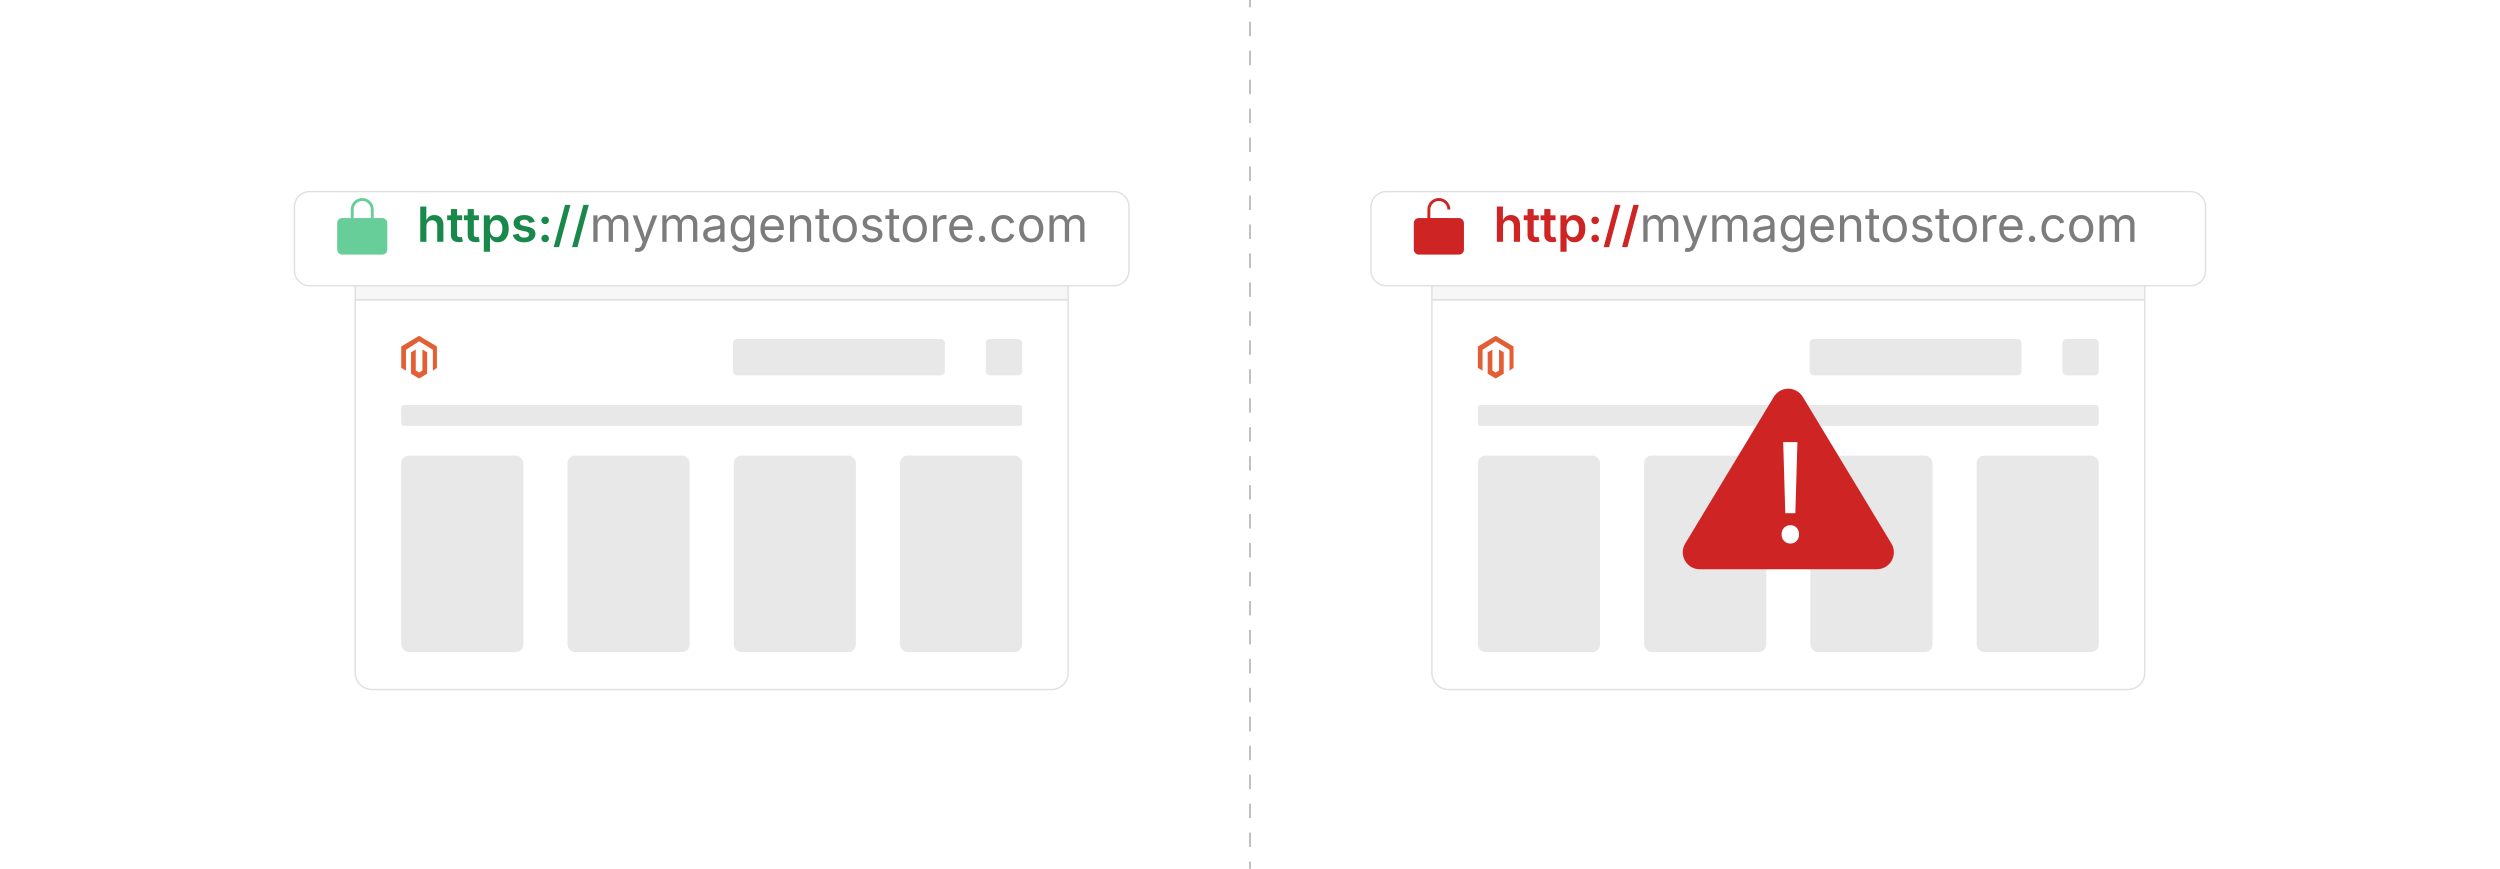 <?xml version="1.0" encoding="UTF-8"?><svg id="_02-Handle-Mixed-Content-Issues" xmlns="http://www.w3.org/2000/svg" xmlns:xlink="http://www.w3.org/1999/xlink" viewBox="0 0 860 298.867"><defs><filter id="drop-shadow-1" filterUnits="userSpaceOnUse"><feOffset dx="0" dy="4.252"/><feGaussianBlur result="blur" stdDeviation="3.402"/><feFlood flood-color="#333" flood-opacity=".09"/><feComposite in2="blur" operator="in"/><feComposite in="SourceGraphic"/></filter><filter id="drop-shadow-2" filterUnits="userSpaceOnUse"><feOffset dx="0" dy="4.252"/><feGaussianBlur result="blur-2" stdDeviation="3.402"/><feFlood flood-color="#333" flood-opacity=".09"/><feComposite in2="blur-2" operator="in"/><feComposite in="SourceGraphic"/></filter><filter id="drop-shadow-3" filterUnits="userSpaceOnUse"><feOffset dx="0" dy="5.102"/><feGaussianBlur result="blur-3" stdDeviation="8"/><feFlood flood-color="#333" flood-opacity=".24"/><feComposite in2="blur-3" operator="in"/><feComposite in="SourceGraphic"/></filter></defs><path d="M367.434,81.703c0-3.178-2.576-5.754-5.754-6.149H127.963c-3.178.395-5.754,2.971-5.754,6.149v21.492h245.224v-21.492Z" fill="#f7f7f7" stroke="#e0e0e0" stroke-miterlimit="10" stroke-width=".5"/><path d="M122.209,103.195v128.252c0,3.178,2.576,5.754,5.754,5.754h233.717c3.178,0,5.754-2.576,5.754-5.754V103.195H122.209Z" fill="#fff" stroke="#e0e0e0" stroke-miterlimit="10" stroke-width=".5"/><rect x="138.026" y="139.309" width="213.59" height="7.221" rx=".911" ry=".911" fill="#e8e8e8" stroke-width="0"/><rect x="339.121" y="116.615" width="12.495" height="12.495" rx="1.392" ry="1.392" fill="#e8e8e8" stroke-width="0"/><rect x="252.171" y="116.615" width="72.864" height="12.495" rx="1.392" ry="1.392" fill="#e8e8e8" stroke-width="0"/><rect x="138.026" y="156.729" width="42.026" height="67.586" rx="2.61" ry="2.61" fill="#e8e8e8" stroke-width="0"/><rect x="195.214" y="156.729" width="42.026" height="67.586" rx="2.61" ry="2.61" fill="#e8e8e8" stroke-width="0"/><rect x="252.402" y="156.729" width="42.026" height="67.586" rx="2.61" ry="2.61" fill="#e8e8e8" stroke-width="0"/><rect x="309.591" y="156.729" width="42.026" height="67.586" rx="2.61" ry="2.61" fill="#e8e8e8" stroke-width="0"/><g id="LOGO"><polygon points="150.303 119.189 150.303 126.541 148.911 127.511 148.911 120.327 144.164 117.401 139.645 120.327 139.645 127.511 138.026 126.541 138.026 119.189 144.164 115.513 150.303 119.189" fill="#e45e34" stroke-width="0"/><polygon points="146.93 121.204 146.93 128.557 145.81 129.227 144.164 130.213 142.517 129.227 141.399 128.557 141.399 121.204 143.018 120.234 143.018 127.418 144.164 128.16 145.311 127.418 145.311 120.234 146.93 121.204" fill="#e45e34" stroke-width="0"/></g><path d="M388.358,88.85c0,2.864-2.322,5.185-5.185,5.185H106.47c-2.864,0-5.185-2.322-5.185-5.185v-21.998c0-2.864,2.322-5.185,5.185-5.185h276.702c2.864,0,5.185,2.322,5.185,5.185v21.998" fill="#fff" filter="url(#drop-shadow-1)" stroke="#e0e0e0" stroke-miterlimit="10" stroke-width=".5"/><path d="M146.684,77.852v5.333h-2.117v-12.13h2.085v5.275h-.221c.256-.787.63-1.377,1.124-1.771s1.112-.59,1.856-.59c.624,0,1.171.133,1.64.399.47.266.833.654,1.091,1.165s.387,1.131.387,1.864v5.788h-2.124v-5.462c0-.608-.158-1.085-.473-1.433-.314-.347-.749-.521-1.303-.521-.374,0-.708.082-1.001.244-.293.163-.523.4-.692.712-.168.312-.252.688-.252,1.127Z" fill="#18894b" stroke-width="0"/><path d="M158.984,74.083v1.661h-5.169v-1.661h5.169ZM155.109,71.918h2.117v8.703c0,.331.07.574.211.729.142.155.372.232.692.232.098,0,.227-.012.387-.037s.289-.047.387-.069l.334,1.636c-.233.071-.473.121-.717.15s-.478.045-.7.045c-.874,0-1.544-.217-2.011-.651-.467-.434-.7-1.053-.7-1.856v-8.882Z" fill="#18894b" stroke-width="0"/><path d="M164.756,74.083v1.661h-5.169v-1.661h5.169ZM160.881,71.918h2.117v8.703c0,.331.07.574.211.729.142.155.372.232.692.232.098,0,.227-.012.387-.037s.289-.047.387-.069l.334,1.636c-.233.071-.473.121-.717.15s-.478.045-.7.045c-.874,0-1.544-.217-2.011-.651-.467-.434-.7-1.053-.7-1.856v-8.882Z" fill="#18894b" stroke-width="0"/><path d="M166.433,86.588v-12.504h2.068v1.506h.139c.108-.217.263-.45.464-.7.2-.25.474-.465.818-.647.344-.182.785-.273,1.322-.273.706,0,1.341.179,1.905.538.564.358,1.014.886,1.348,1.583.333.697.5,1.551.5,2.56,0,.999-.162,1.848-.488,2.548-.325.7-.772,1.233-1.339,1.6-.567.366-1.212.549-1.934.549-.516,0-.947-.088-1.295-.264-.347-.176-.624-.39-.83-.639s-.363-.483-.472-.7h-.09v4.844h-2.117ZM170.666,81.605c.473,0,.868-.128,1.188-.386s.562-.611.725-1.059c.163-.448.244-.954.244-1.518s-.08-1.068-.239-1.51c-.16-.442-.4-.79-.721-1.042s-.72-.379-1.197-.379c-.467,0-.86.122-1.18.367-.32.244-.563.585-.729,1.021-.165.437-.248.951-.248,1.543,0,.591.083,1.11.248,1.555.166.445.41.791.733,1.038.322.247.715.37,1.176.37Z" fill="#18894b" stroke-width="0"/><path d="M180.281,83.372c-.7,0-1.319-.1-1.856-.301-.537-.201-.979-.494-1.323-.879s-.568-.852-.671-1.4l1.978-.375c.125.451.347.786.664,1.005.317.22.733.33,1.249.33.521,0,.936-.104,1.242-.313s.46-.468.46-.778c0-.26-.101-.476-.302-.647-.2-.171-.51-.303-.928-.395l-1.555-.333c-.858-.185-1.498-.489-1.922-.912-.423-.423-.635-.969-.635-1.636,0-.564.154-1.053.464-1.465s.739-.732,1.291-.96c.551-.228,1.189-.342,1.917-.342.688,0,1.282.098,1.778.293.497.195.898.468,1.205.818s.52.761.639,1.233l-1.889.375c-.103-.32-.29-.59-.562-.81s-.654-.33-1.147-.33c-.451,0-.826.099-1.128.297-.301.198-.452.452-.452.761,0,.266.101.486.302.66.2.174.532.309.993.407l1.547.325c.863.185,1.503.48,1.921.888.418.407.627.931.627,1.571,0,.575-.165,1.081-.496,1.518s-.791.779-1.38,1.026-1.267.37-2.031.37Z" fill="#18894b" stroke-width="0"/><path d="M187.527,77.103c-.364,0-.672-.125-.925-.374-.252-.25-.378-.557-.378-.92,0-.369.126-.678.378-.928.253-.25.561-.375.925-.375.369,0,.68.125.932.375.253.25.379.559.379.928,0,.364-.126.67-.379.92-.252.25-.562.374-.932.374ZM187.527,83.323c-.364,0-.672-.125-.925-.375-.252-.25-.378-.556-.378-.92,0-.369.126-.678.378-.928.253-.25.561-.375.925-.375.369,0,.68.125.932.375.253.25.379.559.379.928,0,.364-.126.67-.379.92-.252.25-.562.375-.932.375Z" fill="#18894b" stroke-width="0"/><path d="M196.229,70.485l-3.908,14.524h-1.856l3.908-14.524h1.856Z" fill="#18894b" stroke-width="0"/><path d="M202.547,70.485l-3.908,14.524h-1.856l3.908-14.524h1.856Z" fill="#18894b" stroke-width="0"/><path d="M204.109,83.185v-9.102h1.425l.008,2.035h-.113c.124-.494.321-.902.59-1.225s.583-.566.944-.729c.361-.163.736-.245,1.128-.245.662,0,1.197.204,1.607.611.41.407.675.941.794,1.604h-.195c.108-.456.307-.849.594-1.18.288-.331.637-.586,1.047-.765.409-.179.855-.269,1.339-.269.526,0,1.007.114,1.44.342.435.228.78.572,1.038,1.034s.387,1.045.387,1.75v6.138h-1.465v-6.098c0-.657-.185-1.126-.554-1.408s-.798-.423-1.286-.423c-.407,0-.759.085-1.055.256s-.523.406-.684.704c-.16.299-.24.641-.24,1.026v5.943h-1.466v-6.244c0-.505-.168-.912-.504-1.221-.337-.309-.763-.464-1.278-.464-.354,0-.686.083-.997.248-.312.166-.563.411-.754.737-.189.326-.284.73-.284,1.213v5.731h-1.466Z" fill="#7c7c7c" stroke-width="0"/><path d="M218.324,86.482l.375-1.27.154.041c.299.076.57.096.814.061s.464-.156.659-.362c.195-.207.366-.526.513-.96l.261-.757-3.477-9.15h1.604l1.938,5.397c.207.564.38,1.124.521,1.677.141.554.29,1.091.448,1.612h-.538c.157-.521.309-1.06.452-1.616.144-.556.316-1.114.517-1.673l1.954-5.397h1.596l-3.997,10.461c-.185.483-.406.881-.664,1.193s-.558.542-.899.692-.728.224-1.156.224c-.26,0-.485-.019-.675-.057-.19-.038-.323-.076-.399-.114Z" fill="#7c7c7c" stroke-width="0"/><path d="M227.841,83.185v-9.102h1.425l.008,2.035h-.113c.124-.494.321-.902.59-1.225s.583-.566.944-.729c.361-.163.736-.245,1.128-.245.662,0,1.197.204,1.607.611.41.407.675.941.794,1.604h-.195c.108-.456.307-.849.594-1.18.288-.331.637-.586,1.047-.765.409-.179.855-.269,1.339-.269.526,0,1.007.114,1.44.342.435.228.78.572,1.038,1.034s.387,1.045.387,1.75v6.138h-1.465v-6.098c0-.657-.185-1.126-.554-1.408s-.798-.423-1.286-.423c-.407,0-.759.085-1.055.256s-.523.406-.684.704c-.16.299-.24.641-.24,1.026v5.943h-1.466v-6.244c0-.505-.168-.912-.504-1.221-.337-.309-.763-.464-1.278-.464-.354,0-.686.083-.997.248-.312.166-.563.411-.754.737-.189.326-.284.73-.284,1.213v5.731h-1.466Z" fill="#7c7c7c" stroke-width="0"/><path d="M244.993,83.396c-.575,0-1.098-.108-1.566-.325-.47-.217-.843-.535-1.12-.953-.276-.418-.415-.925-.415-1.522,0-.521.104-.944.31-1.27s.481-.582.826-.769c.345-.188.726-.327,1.144-.419s.839-.166,1.263-.22c.542-.071.984-.125,1.326-.163.343-.038.596-.103.762-.195.165-.092.248-.25.248-.472v-.049c0-.38-.07-.701-.212-.965-.141-.263-.353-.465-.635-.606s-.635-.211-1.059-.211c-.434,0-.806.068-1.115.204-.309.136-.561.305-.753.509-.192.203-.338.411-.436.623l-1.408-.464c.233-.554.548-.986.944-1.299.396-.312.833-.533,1.311-.663.478-.13.95-.196,1.417-.196.304,0,.649.037,1.038.11.388.073.762.218,1.123.436.361.217.659.539.896.964.236.426.354.995.354,1.706v6h-1.441v-1.237h-.098c-.104.211-.269.43-.496.655-.229.225-.524.414-.888.566s-.804.228-1.319.228ZM245.246,82.102c.543,0,1.001-.106,1.376-.318.374-.211.659-.487.854-.826s.293-.693.293-1.062v-1.262c-.06.071-.189.134-.391.191-.201.057-.431.107-.688.15-.258.043-.508.08-.749.11-.242.03-.434.053-.574.069-.353.043-.683.118-.989.224-.307.106-.553.261-.736.464-.185.204-.277.479-.277.826,0,.315.082.578.244.79.163.212.386.372.668.48.282.109.604.163.969.163Z" fill="#7c7c7c" stroke-width="0"/><path d="M255.496,86.783c-.674,0-1.256-.085-1.747-.256s-.899-.397-1.225-.68c-.326-.282-.584-.589-.773-.92l1.188-.765c.13.173.292.366.484.578.192.212.453.392.781.542s.759.224,1.291.224c.727,0,1.325-.174,1.795-.521.469-.348.704-.896.704-1.645v-1.824h-.139c-.104.174-.248.38-.436.619s-.456.449-.806.631c-.351.182-.818.273-1.404.273-.728,0-1.382-.172-1.962-.517-.581-.345-1.04-.848-1.376-1.51-.337-.662-.505-1.468-.505-2.417,0-.939.165-1.754.497-2.447.33-.692.788-1.228,1.371-1.607.584-.38,1.253-.57,2.007-.57.586,0,1.055.097,1.404.289.351.193.62.414.811.664.189.25.336.456.439.619h.138v-1.457h1.425v9.338c0,.781-.176,1.42-.529,1.917-.353.497-.829.861-1.429,1.095s-1.269.35-2.006.35ZM255.455,81.736c.554,0,1.021-.126,1.4-.378s.667-.616.862-1.091.293-1.043.293-1.706c0-.646-.096-1.214-.288-1.706-.193-.491-.479-.876-.859-1.156-.38-.279-.85-.419-1.408-.419-.575,0-1.056.148-1.441.443-.385.296-.674.691-.867,1.185-.192.494-.288,1.045-.288,1.653,0,.624.098,1.175.293,1.652.195.478.485.851.871,1.12.385.269.862.403,1.433.403Z" fill="#7c7c7c" stroke-width="0"/><path d="M265.859,83.38c-.879,0-1.638-.195-2.275-.586-.638-.391-1.129-.937-1.474-1.637-.345-.7-.517-1.517-.517-2.45s.168-1.756.505-2.467c.336-.711.812-1.267,1.429-1.669.616-.401,1.336-.603,2.161-.603.483,0,.959.081,1.429.24.47.16.896.418,1.278.773s.688.824.916,1.404c.228.581.342,1.292.342,2.133v.61h-7.066v-1.237h6.276l-.684.456c0-.597-.094-1.127-.28-1.591-.188-.464-.466-.828-.835-1.091s-.828-.395-1.376-.395-1.018.134-1.408.403c-.391.269-.689.619-.896,1.05-.206.432-.31.895-.31,1.388v.822c0,.673.117,1.244.351,1.713.233.47.56.825.98,1.067.421.241.908.362,1.462.362.357,0,.684-.052.977-.155s.545-.259.757-.468.375-.468.488-.777l1.417.391c-.142.456-.38.857-.717,1.205-.336.347-.753.619-1.249.814-.497.195-1.058.293-1.682.293Z" fill="#7c7c7c" stroke-width="0"/><path d="M273.219,77.73v5.455h-1.466v-9.102h1.408l.009,2.206h-.204c.277-.841.672-1.438,1.185-1.791.513-.353,1.114-.529,1.804-.529.613,0,1.15.126,1.611.379.462.252.821.632,1.079,1.14s.387,1.146.387,1.917v5.78h-1.466v-5.658c0-.7-.183-1.248-.549-1.644-.367-.396-.867-.595-1.502-.595-.435,0-.825.095-1.173.285s-.621.467-.822.831c-.201.363-.301.806-.301,1.327Z" fill="#7c7c7c" stroke-width="0"/><path d="M285.186,74.083v1.253h-4.705v-1.253h4.705ZM281.848,71.918h1.466v8.906c0,.407.082.704.248.892.166.187.441.281.826.281.093,0,.211-.011.354-.033.144-.021.275-.043.395-.065l.302,1.237c-.152.054-.325.095-.518.122s-.384.041-.573.041c-.787,0-1.4-.208-1.841-.623-.439-.415-.659-.995-.659-1.738v-9.02Z" fill="#7c7c7c" stroke-width="0"/><path d="M290.6,83.38c-.825,0-1.548-.195-2.169-.586-.622-.391-1.106-.939-1.453-1.645-.348-.706-.521-1.525-.521-2.458,0-.95.174-1.779.521-2.487.347-.708.831-1.258,1.453-1.648.621-.391,1.344-.586,2.169-.586.831,0,1.558.196,2.182.586s1.11.94,1.458,1.648c.347.708.521,1.538.521,2.487,0,.934-.174,1.753-.521,2.458-.348.706-.834,1.253-1.458,1.645-.624.391-1.351.586-2.182.586ZM290.6,82.07c.613,0,1.118-.157,1.515-.472.396-.315.688-.729.879-1.242.19-.513.285-1.068.285-1.665,0-.603-.095-1.163-.285-1.681-.19-.519-.483-.937-.879-1.254-.396-.317-.901-.476-1.515-.476-.607,0-1.107.159-1.498.476s-.681.734-.871,1.25c-.189.516-.284,1.078-.284,1.686,0,.597.095,1.152.284,1.665.19.513.48.927.871,1.242s.891.472,1.498.472Z" fill="#7c7c7c" stroke-width="0"/><path d="M299.986,83.38c-.624,0-1.179-.091-1.665-.272-.485-.182-.886-.452-1.2-.81-.315-.358-.527-.798-.636-1.319l1.393-.334c.13.5.376.866.736,1.099.361.233.812.35,1.355.35.636,0,1.142-.136,1.519-.407.377-.271.565-.594.565-.969,0-.314-.109-.577-.329-.786s-.556-.365-1.006-.468l-1.514-.358c-.825-.195-1.438-.498-1.84-.908-.402-.41-.603-.935-.603-1.575,0-.521.146-.981.439-1.38s.693-.711,1.201-.937c.507-.225,1.084-.338,1.729-.338.624,0,1.154.094,1.592.281.437.187.792.445,1.066.773.273.328.479.707.614,1.135l-1.327.342c-.124-.326-.332-.622-.622-.888-.291-.266-.729-.399-1.315-.399-.542,0-.994.125-1.355.375-.36.25-.541.564-.541.944,0,.337.122.606.366.81s.632.368,1.164.493l1.376.326c.825.195,1.436.498,1.832.908.396.41.594.927.594,1.551,0,.532-.15,1.005-.451,1.42-.302.416-.723.743-1.262.981-.541.239-1.166.358-1.877.358Z" fill="#7c7c7c" stroke-width="0"/><path d="M309.275,74.083v1.253h-4.705v-1.253h4.705ZM305.938,71.918h1.466v8.906c0,.407.082.704.248.892.166.187.441.281.826.281.093,0,.211-.011.354-.033.144-.021.275-.043.395-.065l.302,1.237c-.152.054-.325.095-.518.122s-.384.041-.573.041c-.787,0-1.4-.208-1.841-.623-.439-.415-.659-.995-.659-1.738v-9.02Z" fill="#7c7c7c" stroke-width="0"/><path d="M314.688,83.38c-.825,0-1.548-.195-2.169-.586-.622-.391-1.106-.939-1.453-1.645-.348-.706-.521-1.525-.521-2.458,0-.95.174-1.779.521-2.487.347-.708.831-1.258,1.453-1.648.621-.391,1.344-.586,2.169-.586.831,0,1.558.196,2.182.586s1.11.94,1.458,1.648c.347.708.521,1.538.521,2.487,0,.934-.174,1.753-.521,2.458-.348.706-.834,1.253-1.458,1.645-.624.391-1.351.586-2.182.586ZM314.688,82.07c.613,0,1.118-.157,1.515-.472.396-.315.688-.729.879-1.242.19-.513.285-1.068.285-1.665,0-.603-.095-1.163-.285-1.681-.19-.519-.483-.937-.879-1.254-.396-.317-.901-.476-1.515-.476-.607,0-1.107.159-1.498.476s-.681.734-.871,1.25c-.189.516-.284,1.078-.284,1.686,0,.597.095,1.152.284,1.665.19.513.48.927.871,1.242s.891.472,1.498.472Z" fill="#7c7c7c" stroke-width="0"/><path d="M320.981,83.185v-9.102h1.417v1.4h.098c.168-.461.468-.832.899-1.111.432-.28.918-.419,1.461-.419.108,0,.237.003.387.008s.268.011.354.016v1.474c-.044-.011-.152-.027-.326-.049s-.357-.033-.553-.033c-.435,0-.824.091-1.169.273-.345.182-.614.431-.81.749-.195.317-.293.682-.293,1.095v5.699h-1.466Z" fill="#7c7c7c" stroke-width="0"/><path d="M330.808,83.38c-.879,0-1.638-.195-2.275-.586-.638-.391-1.129-.937-1.474-1.637-.345-.7-.517-1.517-.517-2.45s.168-1.756.505-2.467c.336-.711.812-1.267,1.429-1.669.616-.401,1.336-.603,2.161-.603.483,0,.959.081,1.429.24.47.16.896.418,1.278.773s.688.824.916,1.404c.228.581.342,1.292.342,2.133v.61h-7.066v-1.237h6.276l-.684.456c0-.597-.094-1.127-.28-1.591-.188-.464-.466-.828-.835-1.091s-.828-.395-1.376-.395-1.018.134-1.408.403c-.391.269-.689.619-.896,1.05-.206.432-.31.895-.31,1.388v.822c0,.673.117,1.244.351,1.713.233.47.56.825.98,1.067.421.241.908.362,1.462.362.357,0,.684-.052.977-.155s.545-.259.757-.468.375-.468.488-.777l1.417.391c-.142.456-.38.857-.717,1.205-.336.347-.753.619-1.249.814-.497.195-1.058.293-1.682.293Z" fill="#7c7c7c" stroke-width="0"/><path d="M337.817,83.291c-.304,0-.562-.107-.777-.322s-.321-.473-.321-.777c0-.304.106-.563.321-.777s.474-.322.777-.322.563.107.777.322c.215.214.322.474.322.777,0,.304-.107.563-.322.777-.214.214-.474.322-.777.322Z" fill="#7c7c7c" stroke-width="0"/><path d="M345.209,83.38c-.825,0-1.548-.195-2.169-.586-.622-.391-1.106-.939-1.453-1.645-.348-.706-.521-1.525-.521-2.458,0-.95.174-1.779.521-2.487.347-.708.831-1.258,1.453-1.648.621-.391,1.344-.586,2.169-.586.439,0,.855.057,1.246.171.391.114.747.278,1.07.492.322.214.601.478.834.79.233.312.413.666.538,1.062l-1.409.399c-.064-.233-.165-.448-.301-.643s-.3-.365-.492-.509c-.193-.144-.414-.255-.664-.333s-.523-.118-.822-.118c-.607,0-1.107.159-1.498.476s-.681.734-.871,1.25c-.189.516-.284,1.078-.284,1.686,0,.597.095,1.152.284,1.665.19.513.48.927.871,1.242s.891.472,1.498.472c.304,0,.584-.041.839-.122.255-.082.481-.197.68-.346.198-.149.365-.327.501-.533.135-.206.235-.432.301-.676l1.4.399c-.119.407-.297.77-.533,1.087s-.517.589-.843.814c-.325.226-.687.396-1.083.513-.396.117-.816.175-1.262.175Z" fill="#7c7c7c" stroke-width="0"/><path d="M354.734,83.38c-.825,0-1.548-.195-2.169-.586-.622-.391-1.106-.939-1.453-1.645-.348-.706-.521-1.525-.521-2.458,0-.95.174-1.779.521-2.487.347-.708.831-1.258,1.453-1.648.621-.391,1.344-.586,2.169-.586.831,0,1.558.196,2.182.586s1.11.94,1.458,1.648c.347.708.521,1.538.521,2.487,0,.934-.174,1.753-.521,2.458-.348.706-.834,1.253-1.458,1.645-.624.391-1.351.586-2.182.586ZM354.734,82.07c.613,0,1.118-.157,1.515-.472.396-.315.688-.729.879-1.242.19-.513.285-1.068.285-1.665,0-.603-.095-1.163-.285-1.681-.19-.519-.483-.937-.879-1.254-.396-.317-.901-.476-1.515-.476-.607,0-1.107.159-1.498.476s-.681.734-.871,1.25c-.189.516-.284,1.078-.284,1.686,0,.597.095,1.152.284,1.665.19.513.48.927.871,1.242s.891.472,1.498.472Z" fill="#7c7c7c" stroke-width="0"/><path d="M361.027,83.185v-9.102h1.425l.008,2.035h-.113c.124-.494.321-.902.59-1.225s.583-.566.944-.729c.361-.163.736-.245,1.128-.245.662,0,1.197.204,1.607.611.41.407.675.941.794,1.604h-.195c.108-.456.307-.849.594-1.18.288-.331.637-.586,1.047-.765.409-.179.855-.269,1.339-.269.526,0,1.007.114,1.44.342.435.228.78.572,1.038,1.034s.387,1.045.387,1.75v6.138h-1.465v-6.098c0-.657-.185-1.126-.554-1.408s-.798-.423-1.286-.423c-.407,0-.759.085-1.055.256s-.523.406-.684.704c-.16.299-.24.641-.24,1.026v5.943h-1.466v-6.244c0-.505-.168-.912-.504-1.221-.337-.309-.763-.464-1.278-.464-.354,0-.686.083-.997.248-.312.166-.563.411-.754.737-.189.326-.284.73-.284,1.213v5.731h-1.466Z" fill="#7c7c7c" stroke-width="0"/><rect x="116.486" y="75.515" width="16.255" height="11.559" rx="1.154" ry="1.154" fill="#67cd99" stroke="#67cd99" stroke-miterlimit="10"/><path d="M124.613,68.628h-0c-1.902,0-3.443,1.542-3.443,3.443v3.443h6.886v-3.443c0-1.902-1.542-3.443-3.443-3.443Z" fill="#fff" stroke="#67cd99" stroke-miterlimit="10"/><path d="M737.791,81.703c0-3.178-2.576-5.754-5.754-6.149h-233.717c-3.178.395-5.754,2.971-5.754,6.149v21.492h245.224v-21.492Z" fill="#f7f7f7" stroke="#e0e0e0" stroke-miterlimit="10" stroke-width=".5"/><path d="M492.566,103.195v128.252c0,3.178,2.576,5.754,5.754,5.754h233.717c3.178,0,5.754-2.576,5.754-5.754V103.195h-245.224Z" fill="#fff" stroke="#e0e0e0" stroke-miterlimit="10" stroke-width=".5"/><rect x="508.384" y="139.309" width="213.59" height="7.221" rx=".911" ry=".911" fill="#e8e8e8" stroke-width="0"/><rect x="709.479" y="116.615" width="12.495" height="12.495" rx="1.392" ry="1.392" fill="#e8e8e8" stroke-width="0"/><rect x="622.529" y="116.615" width="72.864" height="12.495" rx="1.392" ry="1.392" fill="#e8e8e8" stroke-width="0"/><rect x="508.384" y="156.729" width="42.026" height="67.586" rx="2.61" ry="2.61" fill="#e8e8e8" stroke-width="0"/><rect x="565.572" y="156.729" width="42.026" height="67.586" rx="2.61" ry="2.61" fill="#e8e8e8" stroke-width="0"/><rect x="622.76" y="156.729" width="42.026" height="67.586" rx="2.61" ry="2.61" fill="#e8e8e8" stroke-width="0"/><rect x="679.948" y="156.729" width="42.026" height="67.586" rx="2.61" ry="2.61" fill="#e8e8e8" stroke-width="0"/><g id="LOGO-2"><polygon points="520.66 119.189 520.66 126.541 519.268 127.511 519.268 120.327 514.522 117.401 510.003 120.327 510.003 127.511 508.384 126.541 508.384 119.189 514.522 115.513 520.66 119.189" fill="#e45e34" stroke-width="0"/><polygon points="517.287 121.204 517.287 128.557 516.168 129.227 514.522 130.213 512.875 129.227 511.756 128.557 511.756 121.204 513.375 120.234 513.375 127.418 514.522 128.16 515.668 127.418 515.668 120.234 517.287 121.204" fill="#e45e34" stroke-width="0"/></g><path d="M758.715,88.85c0,2.864-2.322,5.185-5.185,5.185h-276.702c-2.864,0-5.185-2.322-5.185-5.185v-21.998c0-2.864,2.322-5.185,5.185-5.185h276.702c2.864,0,5.185,2.322,5.185,5.185v21.998" fill="#fff" filter="url(#drop-shadow-2)" stroke="#e0e0e0" stroke-miterlimit="10" stroke-width=".5"/><path d="M517.041,77.852v5.333h-2.117v-12.13h2.085v5.275h-.221c.256-.787.63-1.377,1.124-1.771s1.112-.59,1.856-.59c.624,0,1.171.133,1.64.399.47.266.833.654,1.091,1.165s.387,1.131.387,1.864v5.788h-2.124v-5.462c0-.608-.158-1.085-.473-1.433-.314-.347-.749-.521-1.303-.521-.374,0-.708.082-1.001.244-.293.163-.523.4-.692.712-.168.312-.252.688-.252,1.127Z" fill="#ce2424" stroke-width="0"/><path d="M529.342,74.083v1.661h-5.169v-1.661h5.169ZM525.467,71.918h2.117v8.703c0,.331.07.574.211.729.142.155.372.232.692.232.098,0,.227-.012.387-.037s.289-.047.387-.069l.334,1.636c-.233.071-.473.121-.717.15s-.478.045-.7.045c-.874,0-1.544-.217-2.011-.651-.467-.434-.7-1.053-.7-1.856v-8.882Z" fill="#ce2424" stroke-width="0"/><path d="M535.113,74.083v1.661h-5.169v-1.661h5.169ZM531.238,71.918h2.117v8.703c0,.331.07.574.211.729.142.155.372.232.692.232.098,0,.227-.012.387-.037s.289-.047.387-.069l.334,1.636c-.233.071-.473.121-.717.15s-.478.045-.7.045c-.874,0-1.544-.217-2.011-.651-.467-.434-.7-1.053-.7-1.856v-8.882Z" fill="#ce2424" stroke-width="0"/><path d="M536.79,86.588v-12.504h2.068v1.506h.139c.108-.217.263-.45.464-.7.2-.25.474-.465.818-.647.344-.182.785-.273,1.322-.273.706,0,1.341.179,1.905.538.564.358,1.014.886,1.348,1.583.333.697.5,1.551.5,2.56,0,.999-.162,1.848-.488,2.548-.325.7-.772,1.233-1.339,1.6-.567.366-1.212.549-1.934.549-.516,0-.947-.088-1.295-.264-.347-.176-.624-.39-.83-.639s-.363-.483-.472-.7h-.09v4.844h-2.117ZM541.023,81.605c.473,0,.868-.128,1.188-.386s.562-.611.725-1.059c.163-.448.244-.954.244-1.518s-.08-1.068-.239-1.51c-.16-.442-.4-.79-.721-1.042s-.72-.379-1.197-.379c-.467,0-.86.122-1.18.367-.32.244-.563.585-.729,1.021-.165.437-.248.951-.248,1.543,0,.591.083,1.11.248,1.555.166.445.41.791.733,1.038.322.247.715.37,1.176.37Z" fill="#ce2424" stroke-width="0"/><path d="M548.726,77.103c-.364,0-.672-.125-.925-.374-.252-.25-.378-.557-.378-.92,0-.369.126-.678.378-.928.253-.25.561-.375.925-.375.369,0,.68.125.932.375.253.25.379.559.379.928,0,.364-.126.67-.379.92-.252.25-.562.374-.932.374ZM548.726,83.323c-.364,0-.672-.125-.925-.375-.252-.25-.378-.556-.378-.92,0-.369.126-.678.378-.928.253-.25.561-.375.925-.375.369,0,.68.125.932.375.253.25.379.559.379.928,0,.364-.126.67-.379.92-.252.25-.562.375-.932.375Z" fill="#ce2424" stroke-width="0"/><path d="M557.429,70.485l-3.908,14.524h-1.856l3.908-14.524h1.856Z" fill="#ce2424" stroke-width="0"/><path d="M563.746,70.485l-3.908,14.524h-1.856l3.908-14.524h1.856Z" fill="#ce2424" stroke-width="0"/><path d="M565.309,83.185v-9.102h1.425l.008,2.035h-.113c.124-.494.321-.902.59-1.225s.583-.566.944-.729c.361-.163.736-.245,1.128-.245.662,0,1.197.204,1.607.611.41.407.675.941.794,1.604h-.195c.108-.456.307-.849.594-1.18.288-.331.637-.586,1.047-.765.409-.179.855-.269,1.339-.269.526,0,1.007.114,1.44.342.435.228.78.572,1.038,1.034s.387,1.045.387,1.75v6.138h-1.465v-6.098c0-.657-.185-1.126-.554-1.408s-.798-.423-1.286-.423c-.407,0-.759.085-1.055.256s-.523.406-.684.704c-.16.299-.24.641-.24,1.026v5.943h-1.466v-6.244c0-.505-.168-.912-.504-1.221-.337-.309-.763-.464-1.278-.464-.354,0-.686.083-.997.248-.312.166-.563.411-.754.737-.189.326-.284.73-.284,1.213v5.731h-1.466Z" fill="#7c7c7c" stroke-width="0"/><path d="M579.522,86.482l.375-1.27.154.041c.299.076.57.096.814.061s.464-.156.659-.362c.195-.207.366-.526.513-.96l.261-.757-3.477-9.15h1.604l1.938,5.397c.207.564.38,1.124.521,1.677.141.554.29,1.091.448,1.612h-.538c.157-.521.309-1.06.452-1.616.144-.556.316-1.114.517-1.673l1.954-5.397h1.596l-3.997,10.461c-.185.483-.406.881-.664,1.193s-.558.542-.899.692-.728.224-1.156.224c-.26,0-.485-.019-.675-.057-.19-.038-.323-.076-.399-.114Z" fill="#7c7c7c" stroke-width="0"/><path d="M589.04,83.185v-9.102h1.425l.008,2.035h-.113c.124-.494.321-.902.59-1.225s.583-.566.944-.729c.361-.163.736-.245,1.128-.245.662,0,1.197.204,1.607.611.41.407.675.941.794,1.604h-.195c.108-.456.307-.849.594-1.18.288-.331.637-.586,1.047-.765.409-.179.855-.269,1.339-.269.526,0,1.007.114,1.44.342.435.228.78.572,1.038,1.034s.387,1.045.387,1.75v6.138h-1.465v-6.098c0-.657-.185-1.126-.554-1.408s-.798-.423-1.286-.423c-.407,0-.759.085-1.055.256s-.523.406-.684.704c-.16.299-.24.641-.24,1.026v5.943h-1.466v-6.244c0-.505-.168-.912-.504-1.221-.337-.309-.763-.464-1.278-.464-.354,0-.686.083-.997.248-.312.166-.563.411-.754.737-.189.326-.284.73-.284,1.213v5.731h-1.466Z" fill="#7c7c7c" stroke-width="0"/><path d="M606.192,83.396c-.575,0-1.098-.108-1.566-.325-.47-.217-.843-.535-1.12-.953-.276-.418-.415-.925-.415-1.522,0-.521.104-.944.31-1.27s.481-.582.826-.769c.345-.188.726-.327,1.144-.419s.839-.166,1.263-.22c.542-.071.984-.125,1.326-.163.343-.038.596-.103.762-.195.165-.092.248-.25.248-.472v-.049c0-.38-.07-.701-.212-.965-.141-.263-.353-.465-.635-.606s-.635-.211-1.059-.211c-.434,0-.806.068-1.115.204-.309.136-.561.305-.753.509-.192.203-.338.411-.436.623l-1.408-.464c.233-.554.548-.986.944-1.299.396-.312.833-.533,1.311-.663.478-.13.95-.196,1.417-.196.304,0,.649.037,1.038.11.388.073.762.218,1.123.436.361.217.659.539.896.964.236.426.354.995.354,1.706v6h-1.441v-1.237h-.098c-.104.211-.269.43-.496.655-.229.225-.524.414-.888.566s-.804.228-1.319.228ZM606.445,82.102c.543,0,1.001-.106,1.376-.318.374-.211.659-.487.854-.826s.293-.693.293-1.062v-1.262c-.06.071-.189.134-.391.191-.201.057-.431.107-.688.15-.258.043-.508.08-.749.11-.242.03-.434.053-.574.069-.353.043-.683.118-.989.224-.307.106-.553.261-.736.464-.185.204-.277.479-.277.826,0,.315.082.578.244.79.163.212.386.372.668.48.282.109.604.163.969.163Z" fill="#7c7c7c" stroke-width="0"/><path d="M616.695,86.783c-.674,0-1.256-.085-1.747-.256s-.899-.397-1.225-.68c-.326-.282-.584-.589-.773-.92l1.188-.765c.13.173.292.366.484.578.192.212.453.392.781.542s.759.224,1.291.224c.727,0,1.325-.174,1.795-.521.469-.348.704-.896.704-1.645v-1.824h-.139c-.104.174-.248.38-.436.619s-.456.449-.806.631c-.351.182-.818.273-1.404.273-.728,0-1.382-.172-1.962-.517-.581-.345-1.04-.848-1.376-1.51-.337-.662-.505-1.468-.505-2.417,0-.939.165-1.754.497-2.447.33-.692.788-1.228,1.371-1.607.584-.38,1.253-.57,2.007-.57.586,0,1.055.097,1.404.289.351.193.62.414.811.664.189.25.336.456.439.619h.138v-1.457h1.425v9.338c0,.781-.176,1.42-.529,1.917-.353.497-.829.861-1.429,1.095s-1.269.35-2.006.35ZM616.654,81.736c.554,0,1.021-.126,1.4-.378s.667-.616.862-1.091.293-1.043.293-1.706c0-.646-.096-1.214-.288-1.706-.193-.491-.479-.876-.859-1.156-.38-.279-.85-.419-1.408-.419-.575,0-1.056.148-1.441.443-.385.296-.674.691-.867,1.185-.192.494-.288,1.045-.288,1.653,0,.624.098,1.175.293,1.652.195.478.485.851.871,1.12.385.269.862.403,1.433.403Z" fill="#7c7c7c" stroke-width="0"/><path d="M627.058,83.38c-.879,0-1.638-.195-2.275-.586-.638-.391-1.129-.937-1.474-1.637-.345-.7-.517-1.517-.517-2.45s.168-1.756.505-2.467c.336-.711.812-1.267,1.429-1.669.616-.401,1.336-.603,2.161-.603.483,0,.959.081,1.429.24.47.16.896.418,1.278.773s.688.824.916,1.404c.228.581.342,1.292.342,2.133v.61h-7.066v-1.237h6.276l-.684.456c0-.597-.094-1.127-.28-1.591-.188-.464-.466-.828-.835-1.091s-.828-.395-1.376-.395-1.018.134-1.408.403c-.391.269-.689.619-.896,1.05-.206.432-.31.895-.31,1.388v.822c0,.673.117,1.244.351,1.713.233.47.56.825.98,1.067.421.241.908.362,1.462.362.357,0,.684-.052.977-.155s.545-.259.757-.468.375-.468.488-.777l1.417.391c-.142.456-.38.857-.717,1.205-.336.347-.753.619-1.249.814-.497.195-1.058.293-1.682.293Z" fill="#7c7c7c" stroke-width="0"/><path d="M634.418,77.73v5.455h-1.466v-9.102h1.408l.009,2.206h-.204c.277-.841.672-1.438,1.185-1.791.513-.353,1.114-.529,1.804-.529.613,0,1.15.126,1.611.379.462.252.821.632,1.079,1.14s.387,1.146.387,1.917v5.78h-1.466v-5.658c0-.7-.183-1.248-.549-1.644-.367-.396-.867-.595-1.502-.595-.435,0-.825.095-1.173.285s-.621.467-.822.831c-.201.363-.301.806-.301,1.327Z" fill="#7c7c7c" stroke-width="0"/><path d="M646.385,74.083v1.253h-4.705v-1.253h4.705ZM643.047,71.918h1.466v8.906c0,.407.082.704.248.892.166.187.441.281.826.281.093,0,.211-.011.354-.033.144-.021.275-.043.395-.065l.302,1.237c-.152.054-.325.095-.518.122s-.384.041-.573.041c-.787,0-1.4-.208-1.841-.623-.439-.415-.659-.995-.659-1.738v-9.02Z" fill="#7c7c7c" stroke-width="0"/><path d="M651.799,83.38c-.825,0-1.548-.195-2.169-.586-.622-.391-1.106-.939-1.453-1.645-.348-.706-.521-1.525-.521-2.458,0-.95.174-1.779.521-2.487.347-.708.831-1.258,1.453-1.648.621-.391,1.344-.586,2.169-.586.831,0,1.558.196,2.182.586s1.11.94,1.458,1.648c.347.708.521,1.538.521,2.487,0,.934-.174,1.753-.521,2.458-.348.706-.834,1.253-1.458,1.645-.624.391-1.351.586-2.182.586ZM651.799,82.07c.613,0,1.118-.157,1.515-.472.396-.315.688-.729.879-1.242.19-.513.285-1.068.285-1.665,0-.603-.095-1.163-.285-1.681-.19-.519-.483-.937-.879-1.254-.396-.317-.901-.476-1.515-.476-.607,0-1.107.159-1.498.476s-.681.734-.871,1.25c-.189.516-.284,1.078-.284,1.686,0,.597.095,1.152.284,1.665.19.513.48.927.871,1.242s.891.472,1.498.472Z" fill="#7c7c7c" stroke-width="0"/><path d="M661.186,83.38c-.624,0-1.179-.091-1.665-.272-.485-.182-.886-.452-1.2-.81-.315-.358-.527-.798-.636-1.319l1.393-.334c.13.5.376.866.736,1.099.361.233.812.35,1.355.35.636,0,1.142-.136,1.519-.407.377-.271.565-.594.565-.969,0-.314-.109-.577-.329-.786s-.556-.365-1.006-.468l-1.514-.358c-.825-.195-1.438-.498-1.84-.908-.402-.41-.603-.935-.603-1.575,0-.521.146-.981.439-1.38s.693-.711,1.201-.937c.507-.225,1.084-.338,1.729-.338.624,0,1.154.094,1.592.281.437.187.792.445,1.066.773.273.328.479.707.614,1.135l-1.327.342c-.124-.326-.332-.622-.622-.888-.291-.266-.729-.399-1.315-.399-.542,0-.994.125-1.355.375-.36.25-.541.564-.541.944,0,.337.122.606.366.81s.632.368,1.164.493l1.376.326c.825.195,1.436.498,1.832.908.396.41.594.927.594,1.551,0,.532-.15,1.005-.451,1.42-.302.416-.723.743-1.262.981-.541.239-1.166.358-1.877.358Z" fill="#7c7c7c" stroke-width="0"/><path d="M670.474,74.083v1.253h-4.705v-1.253h4.705ZM667.136,71.918h1.466v8.906c0,.407.082.704.248.892.166.187.441.281.826.281.093,0,.211-.011.354-.033.144-.021.275-.043.395-.065l.302,1.237c-.152.054-.325.095-.518.122s-.384.041-.573.041c-.787,0-1.4-.208-1.841-.623-.439-.415-.659-.995-.659-1.738v-9.02Z" fill="#7c7c7c" stroke-width="0"/><path d="M675.888,83.38c-.825,0-1.548-.195-2.169-.586-.622-.391-1.106-.939-1.453-1.645-.348-.706-.521-1.525-.521-2.458,0-.95.174-1.779.521-2.487.347-.708.831-1.258,1.453-1.648.621-.391,1.344-.586,2.169-.586.831,0,1.558.196,2.182.586s1.11.94,1.458,1.648c.347.708.521,1.538.521,2.487,0,.934-.174,1.753-.521,2.458-.348.706-.834,1.253-1.458,1.645-.624.391-1.351.586-2.182.586ZM675.888,82.07c.613,0,1.118-.157,1.515-.472.396-.315.688-.729.879-1.242.19-.513.285-1.068.285-1.665,0-.603-.095-1.163-.285-1.681-.19-.519-.483-.937-.879-1.254-.396-.317-.901-.476-1.515-.476-.607,0-1.107.159-1.498.476s-.681.734-.871,1.25c-.189.516-.284,1.078-.284,1.686,0,.597.095,1.152.284,1.665.19.513.48.927.871,1.242s.891.472,1.498.472Z" fill="#7c7c7c" stroke-width="0"/><path d="M682.181,83.185v-9.102h1.417v1.4h.098c.168-.461.468-.832.899-1.111.432-.28.918-.419,1.461-.419.108,0,.237.003.387.008s.268.011.354.016v1.474c-.044-.011-.152-.027-.326-.049s-.357-.033-.553-.033c-.435,0-.824.091-1.169.273-.345.182-.614.431-.81.749-.195.317-.293.682-.293,1.095v5.699h-1.466Z" fill="#7c7c7c" stroke-width="0"/><path d="M692.007,83.38c-.879,0-1.638-.195-2.275-.586-.638-.391-1.129-.937-1.474-1.637-.345-.7-.517-1.517-.517-2.45s.168-1.756.505-2.467c.336-.711.812-1.267,1.429-1.669.616-.401,1.336-.603,2.161-.603.483,0,.959.081,1.429.24.47.16.896.418,1.278.773s.688.824.916,1.404c.228.581.342,1.292.342,2.133v.61h-7.066v-1.237h6.276l-.684.456c0-.597-.094-1.127-.28-1.591-.188-.464-.466-.828-.835-1.091s-.828-.395-1.376-.395-1.018.134-1.408.403c-.391.269-.689.619-.896,1.05-.206.432-.31.895-.31,1.388v.822c0,.673.117,1.244.351,1.713.233.47.56.825.98,1.067.421.241.908.362,1.462.362.357,0,.684-.052.977-.155s.545-.259.757-.468.375-.468.488-.777l1.417.391c-.142.456-.38.857-.717,1.205-.336.347-.753.619-1.249.814-.497.195-1.058.293-1.682.293Z" fill="#7c7c7c" stroke-width="0"/><path d="M699.017,83.291c-.304,0-.562-.107-.777-.322s-.321-.473-.321-.777c0-.304.106-.563.321-.777s.474-.322.777-.322.563.107.777.322c.215.214.322.474.322.777,0,.304-.107.563-.322.777-.214.214-.474.322-.777.322Z" fill="#7c7c7c" stroke-width="0"/><path d="M706.408,83.38c-.825,0-1.548-.195-2.169-.586-.622-.391-1.106-.939-1.453-1.645-.348-.706-.521-1.525-.521-2.458,0-.95.174-1.779.521-2.487.347-.708.831-1.258,1.453-1.648.621-.391,1.344-.586,2.169-.586.439,0,.855.057,1.246.171.391.114.747.278,1.07.492.322.214.601.478.834.79.233.312.413.666.538,1.062l-1.409.399c-.064-.233-.165-.448-.301-.643s-.3-.365-.492-.509c-.193-.144-.414-.255-.664-.333s-.523-.118-.822-.118c-.607,0-1.107.159-1.498.476s-.681.734-.871,1.25c-.189.516-.284,1.078-.284,1.686,0,.597.095,1.152.284,1.665.19.513.48.927.871,1.242s.891.472,1.498.472c.304,0,.584-.041.839-.122.255-.082.481-.197.68-.346.198-.149.365-.327.501-.533.135-.206.235-.432.301-.676l1.4.399c-.119.407-.297.77-.533,1.087s-.517.589-.843.814c-.325.226-.687.396-1.083.513-.396.117-.816.175-1.262.175Z" fill="#7c7c7c" stroke-width="0"/><path d="M715.934,83.38c-.825,0-1.548-.195-2.169-.586-.622-.391-1.106-.939-1.453-1.645-.348-.706-.521-1.525-.521-2.458,0-.95.174-1.779.521-2.487.347-.708.831-1.258,1.453-1.648.621-.391,1.344-.586,2.169-.586.831,0,1.558.196,2.182.586s1.11.94,1.458,1.648c.347.708.521,1.538.521,2.487,0,.934-.174,1.753-.521,2.458-.348.706-.834,1.253-1.458,1.645-.624.391-1.351.586-2.182.586ZM715.934,82.07c.613,0,1.118-.157,1.515-.472.396-.315.688-.729.879-1.242.19-.513.285-1.068.285-1.665,0-.603-.095-1.163-.285-1.681-.19-.519-.483-.937-.879-1.254-.396-.317-.901-.476-1.515-.476-.607,0-1.107.159-1.498.476s-.681.734-.871,1.25c-.189.516-.284,1.078-.284,1.686,0,.597.095,1.152.284,1.665.19.513.48.927.871,1.242s.891.472,1.498.472Z" fill="#7c7c7c" stroke-width="0"/><path d="M722.227,83.185v-9.102h1.425l.008,2.035h-.113c.124-.494.321-.902.59-1.225s.583-.566.944-.729c.361-.163.736-.245,1.128-.245.662,0,1.197.204,1.607.611.41.407.675.941.794,1.604h-.195c.108-.456.307-.849.594-1.18.288-.331.637-.586,1.047-.765.409-.179.855-.269,1.339-.269.526,0,1.007.114,1.44.342.435.228.78.572,1.038,1.034s.387,1.045.387,1.75v6.138h-1.465v-6.098c0-.657-.185-1.126-.554-1.408s-.798-.423-1.286-.423c-.407,0-.759.085-1.055.256s-.523.406-.684.704c-.16.299-.24.641-.24,1.026v5.943h-1.466v-6.244c0-.505-.168-.912-.504-1.221-.337-.309-.763-.464-1.278-.464-.354,0-.686.083-.997.248-.312.166-.563.411-.754.737-.189.326-.284.73-.284,1.213v5.731h-1.466Z" fill="#7c7c7c" stroke-width="0"/><rect x="486.843" y="75.515" width="16.255" height="11.559" rx="1.154" ry="1.154" fill="#ce2424" stroke="#ce2424" stroke-miterlimit="10"/><path d="M498.414,72.071c0-1.902-1.542-3.443-3.443-3.443h-0c-1.902,0-3.443,1.542-3.443,3.443v3.443h6.886" fill="none" stroke="#ce2424" stroke-miterlimit="10"/><g filter="url(#drop-shadow-3)"><path d="M610.617,131.681l-30.48,50.461c-2.143,3.547.412,8.074,4.556,8.074h60.972c4.144,0,6.699-4.528,4.555-8.075l-30.493-50.461c-2.071-3.427-7.041-3.426-9.111.001Z" fill="#ce2424" stroke="#ce2424" stroke-miterlimit="10"/><path d="M612.86,178.728c0-1.834,1.276-3.159,3.008-3.159,1.834,0,3.006,1.325,3.006,3.159,0,1.784-1.172,3.159-3.006,3.159-1.784,0-3.008-1.375-3.008-3.159ZM614.136,171.443l-.714-24.456h4.891l-.714,24.456h-3.464Z" fill="#fff" stroke-width="0"/></g><line x1="430" y1="0" x2="430" y2="2.5" fill="none" stroke="#a8a8a8" stroke-miterlimit="10" stroke-width=".5"/><line x1="430" y1="7.481" x2="430" y2="293.877" fill="none" stroke="#a8a8a8" stroke-dasharray="0 0 4.981 4.981" stroke-miterlimit="10" stroke-width=".5"/><line x1="430" y1="296.367" x2="430" y2="298.867" fill="none" stroke="#a8a8a8" stroke-miterlimit="10" stroke-width=".5"/></svg>